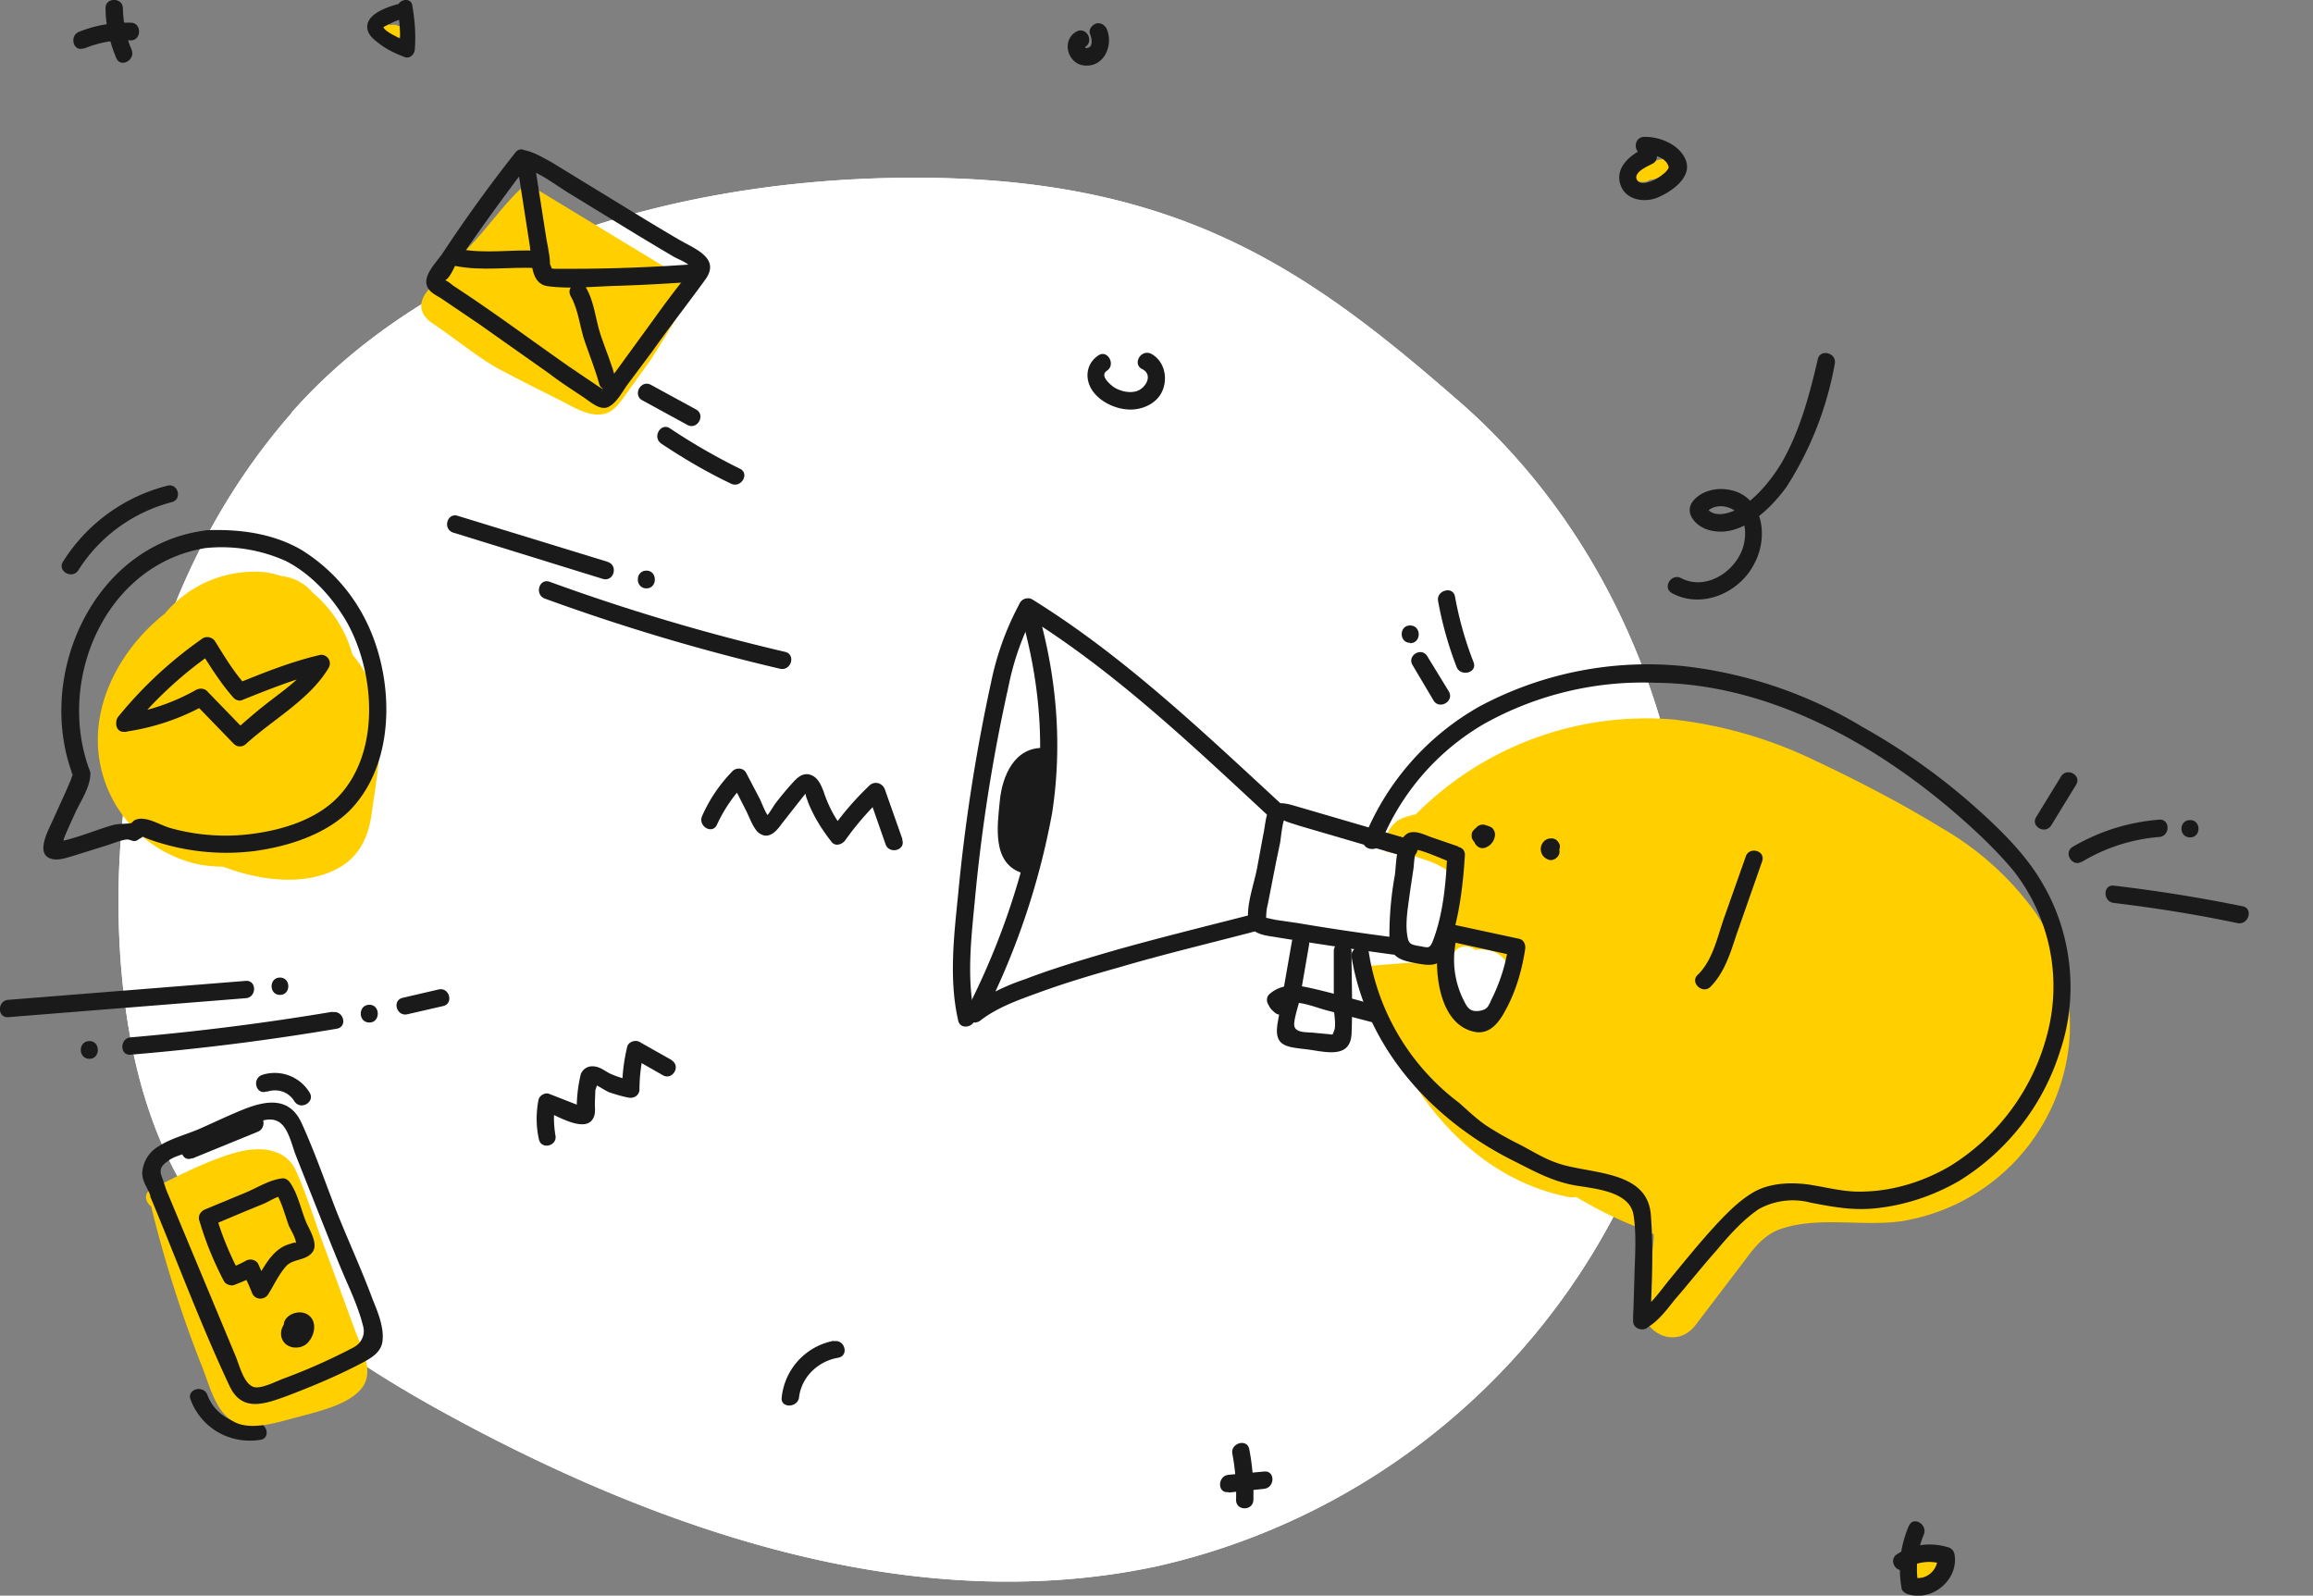 <svg xmlns="http://www.w3.org/2000/svg" width="561" height="387" fill="none"><rect width="100%" height="100%" fill="#808080" stroke="none"/><g clip-path="url(#clip0)"><path fill="#fff" d="M70.7 100.2C39.5 135.8 26 185 29.2 232.2c1.3 18.5 5.1 37.1 14 53.4 14.7 26.9 41.5 44.7 68.5 59.2 51.7 27.7 111.4 47.3 168.8 35.1a166.8 166.8 0 00124.1-118.2c15.2-58.2-5-124.2-50.2-163.9C318 66 286.6 43.1 222 43.1c-64.5 0-120.1 21.5-151.4 57.1z"/><path fill="#fff" d="M70.7 100.2C39.5 135.8 26 185 29.2 232.2c1.3 18.5 5.1 37.1 14 53.4 14.7 26.9 41.5 44.7 68.5 59.2 51.7 27.7 111.4 47.3 168.8 35.1a166.8 166.8 0 00124.1-118.2c15.2-58.2-5-124.2-50.2-163.9C318 66 286.6 43.1 222 43.1c-64.5 0-120.1 21.5-151.4 57.1z"/><path fill="#FFCF00" d="M405 38.5c-1.5 0-3 .2-4.3.8-.7 0-1.2.2-1.7.5-.4-.5-1-.7-1.6-.1-.6.6-1 1.8-.9 2.9 0 .4.1.8.4 1 .3.3.6.5 1 .5a3 3 0 002.3-.5 7.5 7.5 0 005.7-3.5c.5-.7-.1-1.6-.9-1.6zM97.3 8.5c.4-.5.4-1.1.2-1.6-.1-.4-.5-.6-.9-.6-.5-.3-1.3-.4-2-.2-.2-.3-.7-.4-1-.3-.6.1-.8.5-.7 1 0 .5.4 1.1.8 1.6.3.4 1 1 1.6 1.2h.5l.5-.2h.1l.2-.2a2.2 2.2 0 00.7-.6zM472.5 378c-.5-1.7-2.2-2.9-4-2.4-.5.1-1 .4-1.4.7a4 4 0 00-.8.3c-1.2-.8-2.8-1-4.2.1-3.6 2.8.3 6.7 3.4 7.3 3.6.6 8.2-1.8 7-6zm-8 0c-.6.7-.9 1.5-.6 2.3v.4c-.5-.2-.8-.5-1-.9-.2-1 .6-1.9 1.6-1.7zm3.6 3.9c.8-.3 1.6-.9 2.1-1.6a3 3 0 01-2.1 1.6zM494 221.8a72.5 72.5 0 00-23.1-21c-9.8-6-20.2-11.4-30.6-16.3a106 106 0 00-34.5-10 78.8 78.8 0 00-62.4 23 21 21 0 00-3.4 1c-3 1.3-4.6 5-4 8 2 .5 4.2.8 6.2 1.2.5 0 1 0 1.7.2l1.3.5a21 21 0 015.5 2.5c1 .6 1.5 1.5 1.4 2.5h.1c0 .6-.2 1-.5 1.5l-1.4 7.8c-.4 2.6-.5 5.7-1.4 8-1.2 3.2-5.5 2.7-8.4 2.9l-8.8.7c-.7 0-1 .9-.8 1.4 1.2 3.6 2 8.4 4.2 11.6l.1.3c8 20.1 23 38.2 45.1 42.7a6 6 0 002 0c4.5 2.7 9.2 5.1 14 7 1.3.6 3.3 1.7 4.8 2v1.1c-.4 4.8-1.2 9.5-2.5 14.2-2.1 7.7 7.5 13.6 12.7 6.7l11.8-15.5c2.5-3.4 5-6.5 9-7.8 9-3 19.5-.5 29-1.8a48.6 48.6 0 0040.7-42.7 48.8 48.8 0 00-7.8-31.7zM361.3 246c-4 2.3-7.4-.7-8.6-4.3a19 19 0 01-.4-9.6c.7-3 3.8-3.1 5.6-1.7a4 4 0 011-.1c4.2-.2 7.5 2.5 7.4 6.8 0 3.4-2 7.2-5 9z"/><path fill="#1A1A1A" d="M327.8 232c3.6 22.3 19.7 39.8 39.4 49.6 5 2.5 9.2 4.9 14.8 5.9 4.7.8 13.3 1.4 14.2 7.2.8 5 .3 10.5.2 15.6l-.3 10c-.1 2.4 3.7 3 4.1.6.3-1.2.4-2.3.3-3.5-.2-2.2-3.8-3.1-4.2-.6-.2 1.2-.2 2.3-.2 3.5 0 2.8 4 2.7 4.2 0v-.4h-4.2v.4c-.1 1.7 1.8 2.6 3.2 1.8 2.8-1.5 5-4.5 7-7 3.4-3.9 6.6-8 10-11.8 3-3.6 6.3-7.3 10.2-10a17 17 0 0112.7-1.6c5.2 1 10 1.9 15.3 1.4 7.3-.7 14.3-3 20.7-6.7a57 57 0 0024.5-31.6c4.4-13 2.9-28-4-40-3.9-7-9.9-13-15.8-18.3a155 155 0 00-28.2-20.2 106.8 106.8 0 00-43-14.7 86.5 86.5 0 00-49.6 9.6 64 64 0 00-28.3 32.2c-1 2.5 3.2 3.6 4.1 1.1a59 59 0 0125-28.9 79 79 0 0141.7-10c26.8.2 52.5 14.3 72.4 31.4 5 4.3 10 9 14.2 14a45.4 45.4 0 018.4 39.6 53.3 53.3 0 01-23.6 32.2c-6.3 3.7-13.5 6-20.9 6.2-4.7.2-8.8-1-13.4-1.7-4.4-.6-9.4-.4-13.3 1.8-4 2.3-7.4 6-10.5 9.4-3.5 3.9-6.8 8-10.1 12-2.2 2.7-4.6 6.3-7.7 8l3.2 1.8v-.4c.2-2.7-4-2.7-4.2 0v.4h4.2l.1-2.4-4.2-.5a8 8 0 010 2.4l4.1.5c.3-8.5.8-17 .1-25.6-.8-11.3-15.5-9.8-23.2-12.8-3.1-1.1-6-3-9-4.5a81 81 0 01-7.4-4.2c-2.6-1.7-4.7-3.8-7-5.8A56.4 56.4 0 01332 231c-.5-2.6-4.6-1.5-4.2 1.2z"/><path fill="#1A1A1A" d="M357.5 202.1v1.5c0 1.3 1.4 2.5 2.7 2a3.5 3.5 0 002.4-3.2c0-.7-.4-1.5-1-1.8-.8-.4-1.6-.6-2.4-.4-.9.2-1.5.8-2 1.4-.3.4-.3 1.2-.2 1.7.2.4.5 1 1 1.2.5.3 1 .4 1.6.2a2.4 2.4 0 001-.6l-.2.1h.2c-.2 0-.3 0-.5.2l.3-.1h-.6.3-.6.3c-.2 0-.4 0-.5-.2l.1.1-1-1.8V202v.3c0-.1 0-.3.2-.5-.1.2-.4.5 0 0-.1.2 0 .1.2-.1h-.2c.2 0 .4 0 .5-.2.8.8 1.7 1.4 2.6 2.1v-1.5c0-1-1-2.2-2.1-2.1-1.1 0-2.1 1-2.1 2.1zM375.7 203.4c-1.2.2-2 1.4-2 2.5 0 1.2.7 2.2 1.9 2.6 1 .4 2.3-.4 2.6-1.5a2.2 2.2 0 00-1.6-2.6l.5.2c-.2 0 0 0 .3.3l.3.3.2.5v-.2.8a257.7 257.7 0 00-.5.8l-.2.2-.5.2c.6-.1 1.1-.6 1.3-1 .3-.5.4-1.1.3-1.6-.2-.5-.5-1-1-1.3-.6-.3-1-.3-1.6-.2zM349 227.8c-1.3 6.8-.3 20 8 22.3 4 1.2 6.4-1.8 8.1-5 2.5-4.5 4-9.6 4.8-14.8.2-1-.2-2.3-1.4-2.6l-15.8-3.4c-2.7-.6-3.8 3.5-1.2 4l15.8 3.5-1.4-2.6a43.6 43.6 0 01-3.9 12.7c-1 2-1 3-3.4 3.3-2.3.2-2.8-1-3.8-3A21.9 21.9 0 01353 229c.4-2.7-3.7-3.8-4.1-1.1z"/><path fill="#1A1A1A" d="M353.7 205.3L347 203c-1.6-.6-3.6-1.6-5.3-1-3.2 1.4-3 7.5-3.4 10.3a81.6 81.6 0 00-1.3 15.8c.2 4 2.6 4.8 6.3 5.5 3.3.6 5.8 1 7.5-2.3 1.4-2.8 2-6.1 2.7-9.2 1-4.9 1.5-9.8 1.8-14.7.1-2.7-4.1-2.7-4.3 0-.3 7-1 14.4-3.5 20.9-.8 1.9-1.2 1.5-3 1.2-2.4-.4-2.9-.5-3.2-2.8-.5-3.2.3-7.3.7-10.5l.9-6c0-.6.3-3.7.6-4 .5-.5 8.1 2.9 9.1 3.2 2.6 1 3.7-3.2 1.1-4z"/><path fill="#1A1A1A" d="M342.3 203.7l-27.4-8c-2.5-.7-5.8-2-7.3 1.1-.7 1.6-.8 3.9-1.2 5.6L305 210c-.7 4-2.5 8.6-2.3 12.6 0 3.6 3.3 4.2 6.2 4.6 9.6 1.6 19.2 3 28.8 4.3 2.7.4 2.7-3.9 0-4.2-7.6-1-15.2-2.1-22.8-3.4l-5.5-.8-2.3-.5c0-1.1.1-2.2.4-3.3l2-10.2 1-4.8c.1-.6.6-5.2 1-5.4-.4.2 3.2 1.2 3.7 1.4a34961.1 34961.1 0 0026 7.6c2.6.7 3.8-3.3 1.2-4.1z"/><path fill="#1A1A1A" d="M313.4 228l-3.5 20c-1 5.8 2 5.9 7 6.5 4.2.5 10.5 2.5 10.9-3.6.3-6.7 0-13.5 0-20.2-.1-2.7-4.3-2.7-4.3 0v13.5c0 1.6.7 4.6 0 6-.4 1-.1.7-1.5.6l-3.2-.3c-1.5-.2-4.2.1-4.8-1.4-.5-1.2 1-5.3 1.2-6.6l2.3-13.3c.5-2.7-3.6-3.8-4-1.2zM311.4 195.6c-19.2-17.7-38.7-36.4-61-50.2-1.6-1-3.7.7-3.2 2.4 4.8 16 6.5 32.7 3.8 49.3a179 179 0 01-16.5 47.8c-1 2.3 1.5 4 3.3 2.6 4-3.1 9-4.9 13.7-6.6 6.5-2.4 13.2-4.4 20-6.3 11.2-3.3 22.7-6 34-9 2.6-.7 1.5-4.7-1.1-4-12 3.1-24 6-35.8 9.4-6.8 2-13.5 4-20 6.5a51.3 51.3 0 00-13.8 7l3.4 2.6a180.6 180.6 0 0017-50c2.6-17 1-34-3.9-50.4l-3.1 2.4c22 13.5 41.3 32 60.2 49.5 2 1.8 5-1.2 3-3z"/><path fill="#1A1A1A" d="M247.4 146.2a69.3 69.3 0 00-7 19.2 432.2 432.2 0 00-8 51.4c-1 10-2.3 20.7 0 30.7.5 2.6 4.6 1.5 4-1.1-2.1-9.6-.7-20 .2-29.7a412 412 0 018-50.2 65.6 65.6 0 016.5-18.2c1.4-2.3-2.3-4.4-3.7-2.1zM333.9 243.8c-5.4-1.4-10.8-3-16.2-4.2-3.5-.8-6.9-1-9.8 1.5-.7.6-.8 1.7-.3 2.5.5 1 .7 1.2 1.6 2 2 1.7 5-1.3 3-3l-1-1.1-.3 2.5c2.6-2.1 8 .3 10.7 1l11.1 2.9c2.7.7 3.8-3.4 1.2-4.1zM414.8 239.4c3.5-3.5 4.9-8.3 6.4-12.8l6.2-17.7c.9-2.6-3.2-3.7-4-1.1l-5.3 15c-1.6 4.6-2.7 10.1-6.3 13.6-2 1.8 1 4.8 3 3zM218.9 203.6l-4.3-12.2c-.6-1.5-2.4-2-3.6-1a71.7 71.7 0 00-9.7 11.3l3.4-.5c-2.3-2.8-3.9-6-5-9.4-.7-1.7-1.5-3.6-3.6-4-2.1-.3-3.4 1.6-4.7 3a77 77 0 00-3.2 3.9c-.8 1-2 3.5-3.2 4h2.2c-1.3-.5-2.4-4-3-5.1l-3.2-6.1c-.6-1.3-2.4-1.4-3.3-.5a36.7 36.7 0 00-7.4 10.9c-1.1 2.5 2.5 4.6 3.6 2.1 1.7-3.7 4-7 6.8-10l-3.3-.4 3.4 6.7c.9 1.7 1.7 4.2 3 5.5 2.4 2.1 4.4 0 5.8-2l4-5.1c.3-.3 2-2.7 2.4-2.7-1.3 0-.1 2 0 2.6 1.4 3.5 3.4 6.7 5.7 9.6.9 1.2 2.6.6 3.3-.4 2.7-3.8 5.7-7.2 9-10.4l-3.5-.9 4.3 12.3c.9 2.5 5 1.4 4-1.2zM162.9 257.1l-7.8-4.4c-1-.6-2.8 0-3 1.3-.8 3.3-1.2 6.7-1.2 10.1l2.7-2a24 24 0 01-5.4-1.6c-1.1-.5-2.2-1.4-3.3-1.7-1.7-.5-3.2 0-4 1.6a35 35 0 00-1 9.3c1.8-1 1.8-1.5.2-1.7l-2.3-.9-4.6-1.8c-1-.4-2.4.4-2.6 1.5-.6 3.2-.6 6.3.1 9.5.6 2.7 4.6 1.6 4-1-.4-2.6-.5-5 0-7.4l-2.6 1.5c2.7 1 10.4 6 12 1.3.4-1.1.1-2.6.2-3.7l.1-2.6c.8-2.2.6-2.7-.5-1.5 1.2.4 2.5 1.4 3.8 2 1.5.5 3.1 1 4.7 1.3 1.4.3 2.7-.6 2.7-2 0-3.1.4-6 1-9l-3 1.2 7.7 4.4c2.3 1.3 4.5-2.3 2-3.7z"/><path fill="#1A1A1A" d="M253.3 181.4c-7.2-.3-10.2 6.7-10.8 12.8-.6 6.2-2 15.3 5.6 17.6 2.6.8 3.7-3.2 1.1-4-4.5-1.5-2.9-8.9-2.6-12.5.4-4 1.5-9.8 6.7-9.6 2.7 0 2.7-4.2 0-4.3z"/><path fill="#1A1A1A" d="M250 192c2.8 0 2.8-4.3 0-4.3-2.7 0-2.7 4.2 0 4.2zM246.2 196.2c.1 1.2 0 2.4-.3 3.5-.7 2.7 3.4 3.8 4.1 1.1.4-1.5.6-3 .4-4.6-.1-1.1-.9-2-2.1-2-1 0-2.3.9-2.1 2z"/><path fill="#1A1A1A" d="M246 202.4c.2.2.2.5.3.7.3 1.1 1.5 1.9 2.6 1.5 1-.3 1.9-1.4 1.5-2.6l-.2-.8c-.4-1-1.5-1.8-2.6-1.4-1.1.3-1.9 1.4-1.5 2.6z"/><path fill="#1A1A1A" d="M250.8 202.5l2.5-13.7c.2-1.4-1-3.2-2.6-2.6-2.7 1-3.7 3-4.1 5.7-.7 4.2-1.1 8.4-1.7 12.7-.3 2.3 3 2.5 4 1 3.7-5.3 3.1-11.9 4.8-17.9l-4.1-1-4.1 20c-.5 2.7 3.5 3.8 4 1.2l4.2-20.2c.5-2.6-3.4-3.7-4.1-1-1.5 5.5-.9 11.9-4.4 16.8l4 1 1-7.3c.1-1.4 0-6.3 1.6-7l-2.6-2.5-2.5 13.6c-.5 2.7 3.6 3.8 4.1 1.2zM351.4 167.7l-5.2-8.5c-1.4-2.4-5-.2-3.6 2.1l5.1 8.6c1.4 2.3 5.1.2 3.7-2.2zM357.4 160.6c-2-5.1-3.5-10.4-4.5-15.9-.5-2.7-4.6-1.5-4.1 1.1 1 5.5 2.5 10.8 4.5 16 1 2.4 5.1 1.4 4.1-1.2zM497.5 200.2l6-9.8c1.5-2.3-2.1-4.4-3.6-2.1l-6 9.8c-1.5 2.3 2.1 4.4 3.6 2.1zM505 209a43 43 0 0118.7-6c2.7-.2 2.7-4.4 0-4.2-7.5.6-14.5 2.8-21 6.6-2.3 1.4-.1 5 2.2 3.6zM512.7 219c10 1.2 20.1 2.8 30 4.9 2.7.5 3.9-3.6 1.2-4.1a376.4 376.4 0 00-31.2-5c-2.7-.3-2.7 3.9 0 4.2zM19 138.3c5.2-8.2 13.2-14 22.6-16.5 2.7-.6 1.6-4.7-1-4a42.1 42.1 0 00-25.3 18.4c-1.5 2.3 2.2 4.4 3.7 2.1zM398.7 36c-3.3 1.6-7 4.6-5.7 8.7 1.2 3.9 6 4.6 9.3 3.1 3-1.3 7.9-4.6 6.7-8.6-1.3-4-6.3-6.1-10.2-6-2.7 0-2.8 4.2 0 4.2 1.8 0 4.5.5 5.6 2.3.5 1 .4 1-.3 1.9-.7.7-1.7 1.4-2.6 1.9-1 .5-4 1.8-4.6-.2-.4-1.7 2.8-3 3.9-3.6 2.4-1.2.3-4.9-2.1-3.7zM298.9 352.6c.7 3.7 1 7.4.9 11.2 0 2.7 4.1 2.7 4.2 0 .1-4.1-.2-8.2-1-12.3-.5-2.7-4.6-1.5-4.1 1.1z"/><path fill="#1A1A1A" d="M298 362l8.6-.9c2.7-.3 2.7-4.5 0-4.2l-8.7.8c-2.6.3-2.7 4.5 0 4.2zM25.6 2c0 4.3 1 8.2 2.6 12.1 1.1 2.5 4.8.4 3.7-2.1-1.4-3.2-2-6.5-2.1-10 0-2.7-4.3-2.7-4.2 0z"/><path fill="#1A1A1A" d="M20.3 11.8c3.7-1.5 7.4-2.2 11.4-2 2.7 0 2.7-4.3 0-4.3-4.3-.1-8.5.6-12.5 2.2-2.5 1-1.4 5 1.1 4zM342 156c2.8 0 2.8-4.3 0-4.3-2.7 0-2.7 4.2 0 4.2zM531.2 203.1c2.7 0 2.7-4.2 0-4.2-2.8 0-2.8 4.2 0 4.2zM97.6.7c-2.7.7-9 2.4-8.5 6.2.2 1.8 2 3 3.3 4 1.8 1.3 3.8 2.2 5.9 3 1.2.3 2.2-.7 2.3-1.9.3-3.6 0-7.1-.6-10.7-.4-2.3-4-1.3-3.6 1 .6 3.2.8 6.5.5 9.7l2.3-1.8c-1-.3-2.2-.8-3.2-1.4-.8-.4-2.4-1.2-2.9-2-.1-.3-.5.1.2-.4l1.6-.8c1.2-.6 2.4-1 3.7-1.3 2.3-.6 1.4-4.2-1-3.6zM405.6 143.9c7.3 3.9 16.5-.2 20-7.4 3.5-6.7 1.9-16.7-6.8-17.8-3-.4-6.4.5-8.3 3-2 2.8.8 5.8 3.5 6.7 7.8 2.6 15.2-4.7 19.3-10.3A82.2 82.2 0 00445 88.3c.6-2.7-3.5-3.8-4.1-1.2-2 8.6-4.3 17.3-8.7 25-2.2 3.7-5 7.2-8.4 9.9-2.6 2-8.3 4.6-10.2.6v2.1c1.4-2.3 4.7-2.4 6.9-1 3 1.8 3.2 5.8 2.3 8.9-1.8 6-9 10.8-15.1 7.6-2.4-1.2-4.6 2.4-2.1 3.7zM266.4 86.2c-3 2-3.4 5.7-1.4 8.6 2.1 3 6.4 4.8 10 4.5 3.4-.3 6.5-2.3 7.3-5.6.8-3-.3-6.4-3.1-7.9-2.5-1.2-4.6 2.5-2.2 3.7 3 1.5.6 5.2-1.9 5.5-1.6.3-3.4-.2-4.8-1-1-.7-3.7-2.9-1.8-4.1 2.2-1.5.1-5.2-2.1-3.7zM202.2 325.2a15.6 15.6 0 00-12.6 13.7c-.4 2.7 3.9 2.6 4.2 0 .6-5 4.7-8.8 9.5-9.6 2.7-.5 1.6-4.5-1-4zM463 370c-2.1 5-2.7 9.9-1.8 15.1 0 .7.8 1.3 1.4 1.5 5.8 2 12.3-3.2 11.5-9.3-.1-1-.6-1.7-1.5-2-4.3-1.3-8.7-.8-12.4 1.6-2.4 1.4-.2 5 2 3.6 3-1.8 6-2.1 9.2-1.1l-1.5-2c.4 3.3-2.8 6.2-6.1 5.1l1.4 1.5c-.6-4-.2-8 1.4-11.8 1-2.5-2.6-4.6-3.6-2.1zM21.7 256.8c2.7 0 2.7-4.3 0-4.3-2.8 0-2.8 4.3 0 4.3zM46.2 339.4c2.6 7 9.6 11 17 9.8 2.6-.4 1.5-4.5-1.2-4-5 .8-10-2.2-11.7-6.9-1-2.5-5-1.4-4.1 1.1zM64.7 264.8c2.6-.9 5.3 0 6.7 2.3 1.5 2.3 5.1.2 3.7-2.1a9.9 9.9 0 00-11.5-4.3c-2.6.9-1.5 5 1.1 4zM261 7.7c-3.7 2.2-2 8 2.2 8.2 4.7.3 6.8-5 5.3-8.7-.4-1-1.4-1.8-2.6-1.5-1 .3-2 1.5-1.5 2.6.4 1 .8 3-.6 3.3-.2.1-.7 0-.5.1l-.1-.3c0-.5 0-.1 0 0 2.3-1.5.2-5.1-2.2-3.7z"/><path fill="#FFCF00" d="M167.4 68.5L130 45.8c-.3-.5-.8-.8-1.4-.8l-.2-.2c-1.7-1-9.8 10-13.4 13.8-3.7 4-8.1 7.8-11.5 12.2-2.3 3-1.5 5.7 1.5 7.7 5 3.3 10.6 8 16 11a630 630 0 0014.7 7.5c3.6 1.8 8.3 5 12.3 2.8 1.6-1 2.7-2.6 3.7-4l5.3-7.4c3.7-5.1 7.3-12.3 11-17.4.5-.8.3-2-.5-2.5zM85.9 322.1l-7.2-19.6c-2.3-6.1-4.2-12.5-6.9-18.5-2.6-5.8-9.3-6-14.8-4.4-7 2-13.8 5.6-20.3 8.8-2 1-1.4 3.3 0 4.2l.1.6a301 301 0 0012.1 38c1.8 4.3 3.3 11.3 7.8 13.6 4.3 2.4 11.1 0 15.5-1.1 4.7-1.3 11.6-2.8 15-6.4 4.2-4.2.3-10.7-1.3-15.2zM85.5 158.8a30 30 0 00-9.6-15 11.6 11.6 0 00-7.7-4.1c-1.6-.5-3.2-.9-5-1A28.3 28.3 0 0040 148.8c-11.5 9.1-18.9 23.7-15.4 37.9a31 31 0 0023.8 23c1.9.3 3.8.5 5.7.5 8.7 3.3 19.4 4.8 27.5.6 5.3-2.7 7.7-7.5 8.5-13.2.8-5.5 1.7-11 2.1-16.7.6-8-1.6-16.2-6.7-22.1z"/><path fill="#1A1A1A" d="M49.5 128.7c-27 3.7-41 35.3-31.8 59.4l3.6-2c.2.2.3.5.3.8l-4 1.1c-.3-.4.3-.7 0-.1l-.4 1.2-1.2 2.8-3.5 7.7c-1 2.2-3.9 7.7 0 8.7 1.7.5 3.7-.3 5.2-.7l8-2.5c1.6-.5 3.8-1.4 5.1-1.5.8 0 1.4.6 2.3.3l1.3-.8c.4-.3.4-.4-.1-.3l1.7.7c8.2 3 17.1 4 25.8 2.9 8-1.1 17-3.9 23-9.8 11.2-11.4 10.8-31.3 4.5-44.9A42.3 42.3 0 0073 133.3c-7-4-15-5-22.9-4.7-2.7.2-2.7 4.4 0 4.3a38 38 0 0119.3 3.2c6 3.1 11 8.5 14.5 14.4 7.1 12.3 8.6 32.1-2.1 43-5.8 5.9-15.1 8.3-23 9a49.7 49.7 0 01-17.6-1.7c-2-.6-4.3-2-6.4-2.2-.8-.1-1.5 0-2.3.4l-.8.8s.7-.3.3-.2c-1.5.3-3 .1-4.6.5-4.2 1.2-8.3 3-12.5 3.9-.2 0-1 0-1.2.2-.3.2-2 2.6 1 1.4.3 0 .7-1.8.8-2.2.9-2.3 2-4.6 3-6.8 1.2-2.5 4.8-8 2.8-10.7-1-1.5-4.3-1.3-4 1 .1.8.4 1.6 1 2.1 1.4 1.3 4.3.1 3.5-2-8.4-22.2 4-50.8 28.9-54.2 2.6-.4 1.5-4.4-1.2-4z"/><path fill="#1A1A1A" d="M31.7 176.8a96.4 96.4 0 0119.7-18.3l-2.9-.8c2.6 4.1 5 8 8.2 11.6.5.5 1.4.8 2 .5 6.5-2.6 13-5.2 19.8-6.9l-2.4-3c-2.8 4.6-7.3 7.5-11.5 10.8-2.7 2.1-5.3 4.4-7.9 6.7h3l-9.5-9.8c-.7-.7-1.8-.7-2.6-.3a50.5 50.5 0 01-17.4 6c-2.7.1-2.7 4.4 0 4.2a56 56 0 0019.5-6.5l-2.5-.4 9.5 9.8c.9.9 2.2.8 3 0 6.6-6 15.4-10.7 20-18.4 1-1.7-.6-3.6-2.3-3.1-6.8 1.6-13.3 4.2-19.7 6.8l2 .6c-3-3.3-5.2-7-7.5-10.7-.6-1-2-1.4-3-.8a100 100 0 00-20.5 19c-1.7 2.1 1.3 5.1 3 3zM80.6 245.4a615.7 615.7 0 01-48.9 6.2c-2.7.2-2.7 4.5 0 4.2 16.8-1.4 33.5-3.5 50-6.3 2.7-.5 1.6-4.5-1-4zM59.6 237.9L2 242.5c-2.7.2-2.7 4.4 0 4.2l57.6-4.6c2.7-.2 2.7-4.4 0-4.2zM147.5 136.3L111 125.1c-2.6-.8-3.7 3.3-1 4.1l36.2 11.2c2.7.8 3.8-3.3 1.2-4.1zM132.2 145.2a499.4 499.4 0 0057 17c2.7.6 3.9-3.5 1.2-4.1a499.2 499.2 0 01-57.1-17c-2.6-.9-3.7 3.2-1.1 4.1zM156.8 142.7c2.7 0 2.7-4.3 0-4.3-2.8 0-2.8 4.3 0 4.3zM168.8 99.3l-11-6c-2.4-1.2-4.4 2.5-2 3.8l11 6c2.4 1.2 4.4-2.5 2-3.8zM160.4 107.6c5.4 3.6 11 6.9 16.9 9.7 2.4 1.2 4.6-2.4 2.2-3.6-5.9-2.9-11.6-6.2-17-9.8-2.2-1.5-4.4 2.1-2.1 3.7zM67.9 241.3c2.7 0 2.7-4.2 0-4.2s-2.7 4.2 0 4.2zM89.6 248c2.7 0 2.7-4.3 0-4.3-2.8 0-2.8 4.3 0 4.3zM98.8 246l8.7-2c2.6-.6 1.5-4.7-1.2-4l-8.6 2c-2.7.6-1.5 4.6 1.1 4zM36.4 290.1c6.4 15.3 12.2 31 19.2 45.9 3 6.6 8.5 4.6 14.2 2.5 6.3-2.4 12.5-5 18.5-8.2 2.2-1.2 4.3-2.6 4.5-5.3.3-3.2-1.2-6.9-2.4-9.8-2.7-7.3-6-14.4-8.9-21.7-2.7-7-5.2-14.2-8.3-21-2.9-6.5-8.5-5.7-14.2-3.4-3.5 1.4-6.8 3-10.2 4.5-3.3 1.5-7.2 2.4-10.3 4.4a8 8 0 00-4 6.5c0 2.2 1.4 3.7 2 5.6.7 2.6 4.8 1.5 4-1l-1-3c-.8-2-.9-3 1.1-4.4 1.2-1 2.7-1.4 4.1-1.9 4.7-1.8 9.2-4 13.8-6 2.5-1 6-3 8.5-2 2.8 1 3.7 5.7 4.7 8.3l6.5 16.4c2 5 4 10.1 6.2 15.1 1.2 2.7 2.3 5.4 3.2 8.3.5 1.9 1.1 3.1.1 5-.8 1.5-2 1.9-3.5 2.7-4.9 2.5-9.9 4.7-15 6.6-2 .7-4.7 2.2-6.9 2.3-3 .1-4.2-5.4-5.2-7.7L40.5 289c-1-2.5-5.1-1.4-4 1.1z"/><path fill="#1A1A1A" d="M46.6 281l15.9-6.5c2.5-1 1.4-5.1-1.1-4-5.4 2-10.7 4.2-16 6.4-2.4 1-1.4 5.1 1.2 4zM70.7 320.1c-2.3.4-3.2 3.4-2 5.2 1.3 2 4.5 2 6 .3 1.6-1.7 2.2-4.8.4-6.4-1.6-1.5-4.4-1-5.7.6-.7.9-.8 2 0 3 .8.7 2.3.9 3 0l.4-.4-.2.1a46 46 0 00.2 0h-.2l-.6-.5c-.1 0 0-.4 0 0l-.1.2a2.7 2.7 0 010 .3l-.2.2c-.2.2 0 0 .2 0-.4.1.3-.2-.2 0a118.3 118.3 0 00.1 0c.4.2.6.5.5 1 0-.3-.1.2-.2.3-.1 0-.7.2-.3.2 1.1-.2 1.8-1.6 1.5-2.6-.3-1.2-1.5-1.7-2.6-1.5zM48.8 297.5c1.4 4.5 3.3 9 5.5 13.2.4.8 1.6 1.2 2.4 1 1.8-.7 3.5-1.4 5.1-2.3l-2.9-.7a50 50 0 012.2 4.8c.6 1.7 2.8 2 3.9.5 1.4-2.2 2.6-4.9 4.4-6.9 1.6-1.8 4.7-1.3 6.3-3.3 1.7-2-.7-5.6-1.5-7.5-1.2-3-2-6.8-3.8-9.4-.4-.6-1.1-1.2-1.9-1.1-3 .3-6 2.2-8.8 3.4l-9.9 4.1c-1 .4-1.8 1.4-1.5 2.6l.5 1.6c.7 2.7 4.8 1.5 4-1 0-.6-.2-1.2-.4-1.7l-1.5 2.6 8.8-3.7 4.4-1.8c1.3-.6 3-1.7 4.4-1.9l-1.8-1c1.6 2.3 2.4 5.7 3.4 8.4.5 1 1.7 3 1.7 4.2 0 .7.3-.4-.5-.2l-1.3.4c-4.4 1.4-6.3 6.3-8.7 10l3.9.5-2.6-5.8c-.6-1-2-1.3-3-.7a26 26 0 01-4 1.8l2.4 1c-2-3.9-3.8-8-5.1-12.2-.8-2.6-5-1.5-4.1 1.1zM125 37a350.5 350.5 0 00-17.7 24.5c-1.2 1.8-4.1 4.6-3.9 7.1.2 2 2 2.8 3.5 3.7l9.3 6.3 17 12c2.6 2 5.4 3.8 8.1 5.6 1.7 1.1 4 3.3 6 2.6 2.1-.8 3.6-3.7 4.8-5.4l6.2-8.3c4.1-5.8 8.5-11.4 12.7-17.2 4-5.4-2.7-7.6-6.7-10-7-4.1-13.9-8.4-20.8-12.6l-9.8-6c-2.3-1.2-4.1-2.4-6.6-2.9-2.7-.5-3.8 3.6-1.1 4.1 4.2.8 8.2 4 11.9 6.3l14.4 8.8a885.8 885.8 0 0011 6.6c1 .6 3.5 1.5 4 2.4.7 1 .5.1 0 1.3l-1.2 1.5a247.5 247.5 0 00-7.3 9.7l-9.6 13.2c-.7 1-2.9 2.7-3 4-.3 1.4-.4-.1.5.4l-1.6-1-7.1-4.8c-9.3-6.5-18.4-13.3-27.9-19.5-.6-.4-1.5-1.3-2.2-1.4-.5-.5-.7-.5-.3 0 .1.6.3.6.5-.1 1-.5 2-3 2.5-3.8A671.3 671.3 0 01128 40c1.7-2.2-1.3-5.2-3-3z"/><path fill="#1A1A1A" d="M125.7 41.6l2.8 18c.5 3.4 0 9.2 4.3 9.8 5.6.8 12 0 17.7-.1 6.3-.2 12.6-.6 18.9-1 2.7-.2 2.7-4.5 0-4.3-10.5.8-21 1.2-31.4 1.2h-3.5c-1.5-.2-1.9-.2-1.1.1.6.4.6 0 0-1.2 0-2.5-.8-5.2-1.1-7.6l-2.5-16c-.4-2.7-4.5-1.5-4 1.1z"/><path fill="#1A1A1A" d="M110.4 64.5c6.5 1.3 13 .2 19.7.5 2.7.2 2.7-4 0-4.2-6.2-.3-12.4.8-18.6-.4-2.6-.5-3.8 3.6-1 4.1zM138.4 71.8c2 3.5 2.2 7.7 3.6 11.5 1.1 3.2 2.4 6.4 3.3 9.7.6 2.6 4.7 1.5 4-1.1-.9-3.6-2.4-7-3.6-10.6-1.3-3.9-1.5-8-3.6-11.6-1.4-2.4-5-.3-3.7 2.1z"/></g><defs><clipPath id="clip0"><path fill="#fff" d="M0 0h561v387H0z"/></clipPath></defs></svg>
